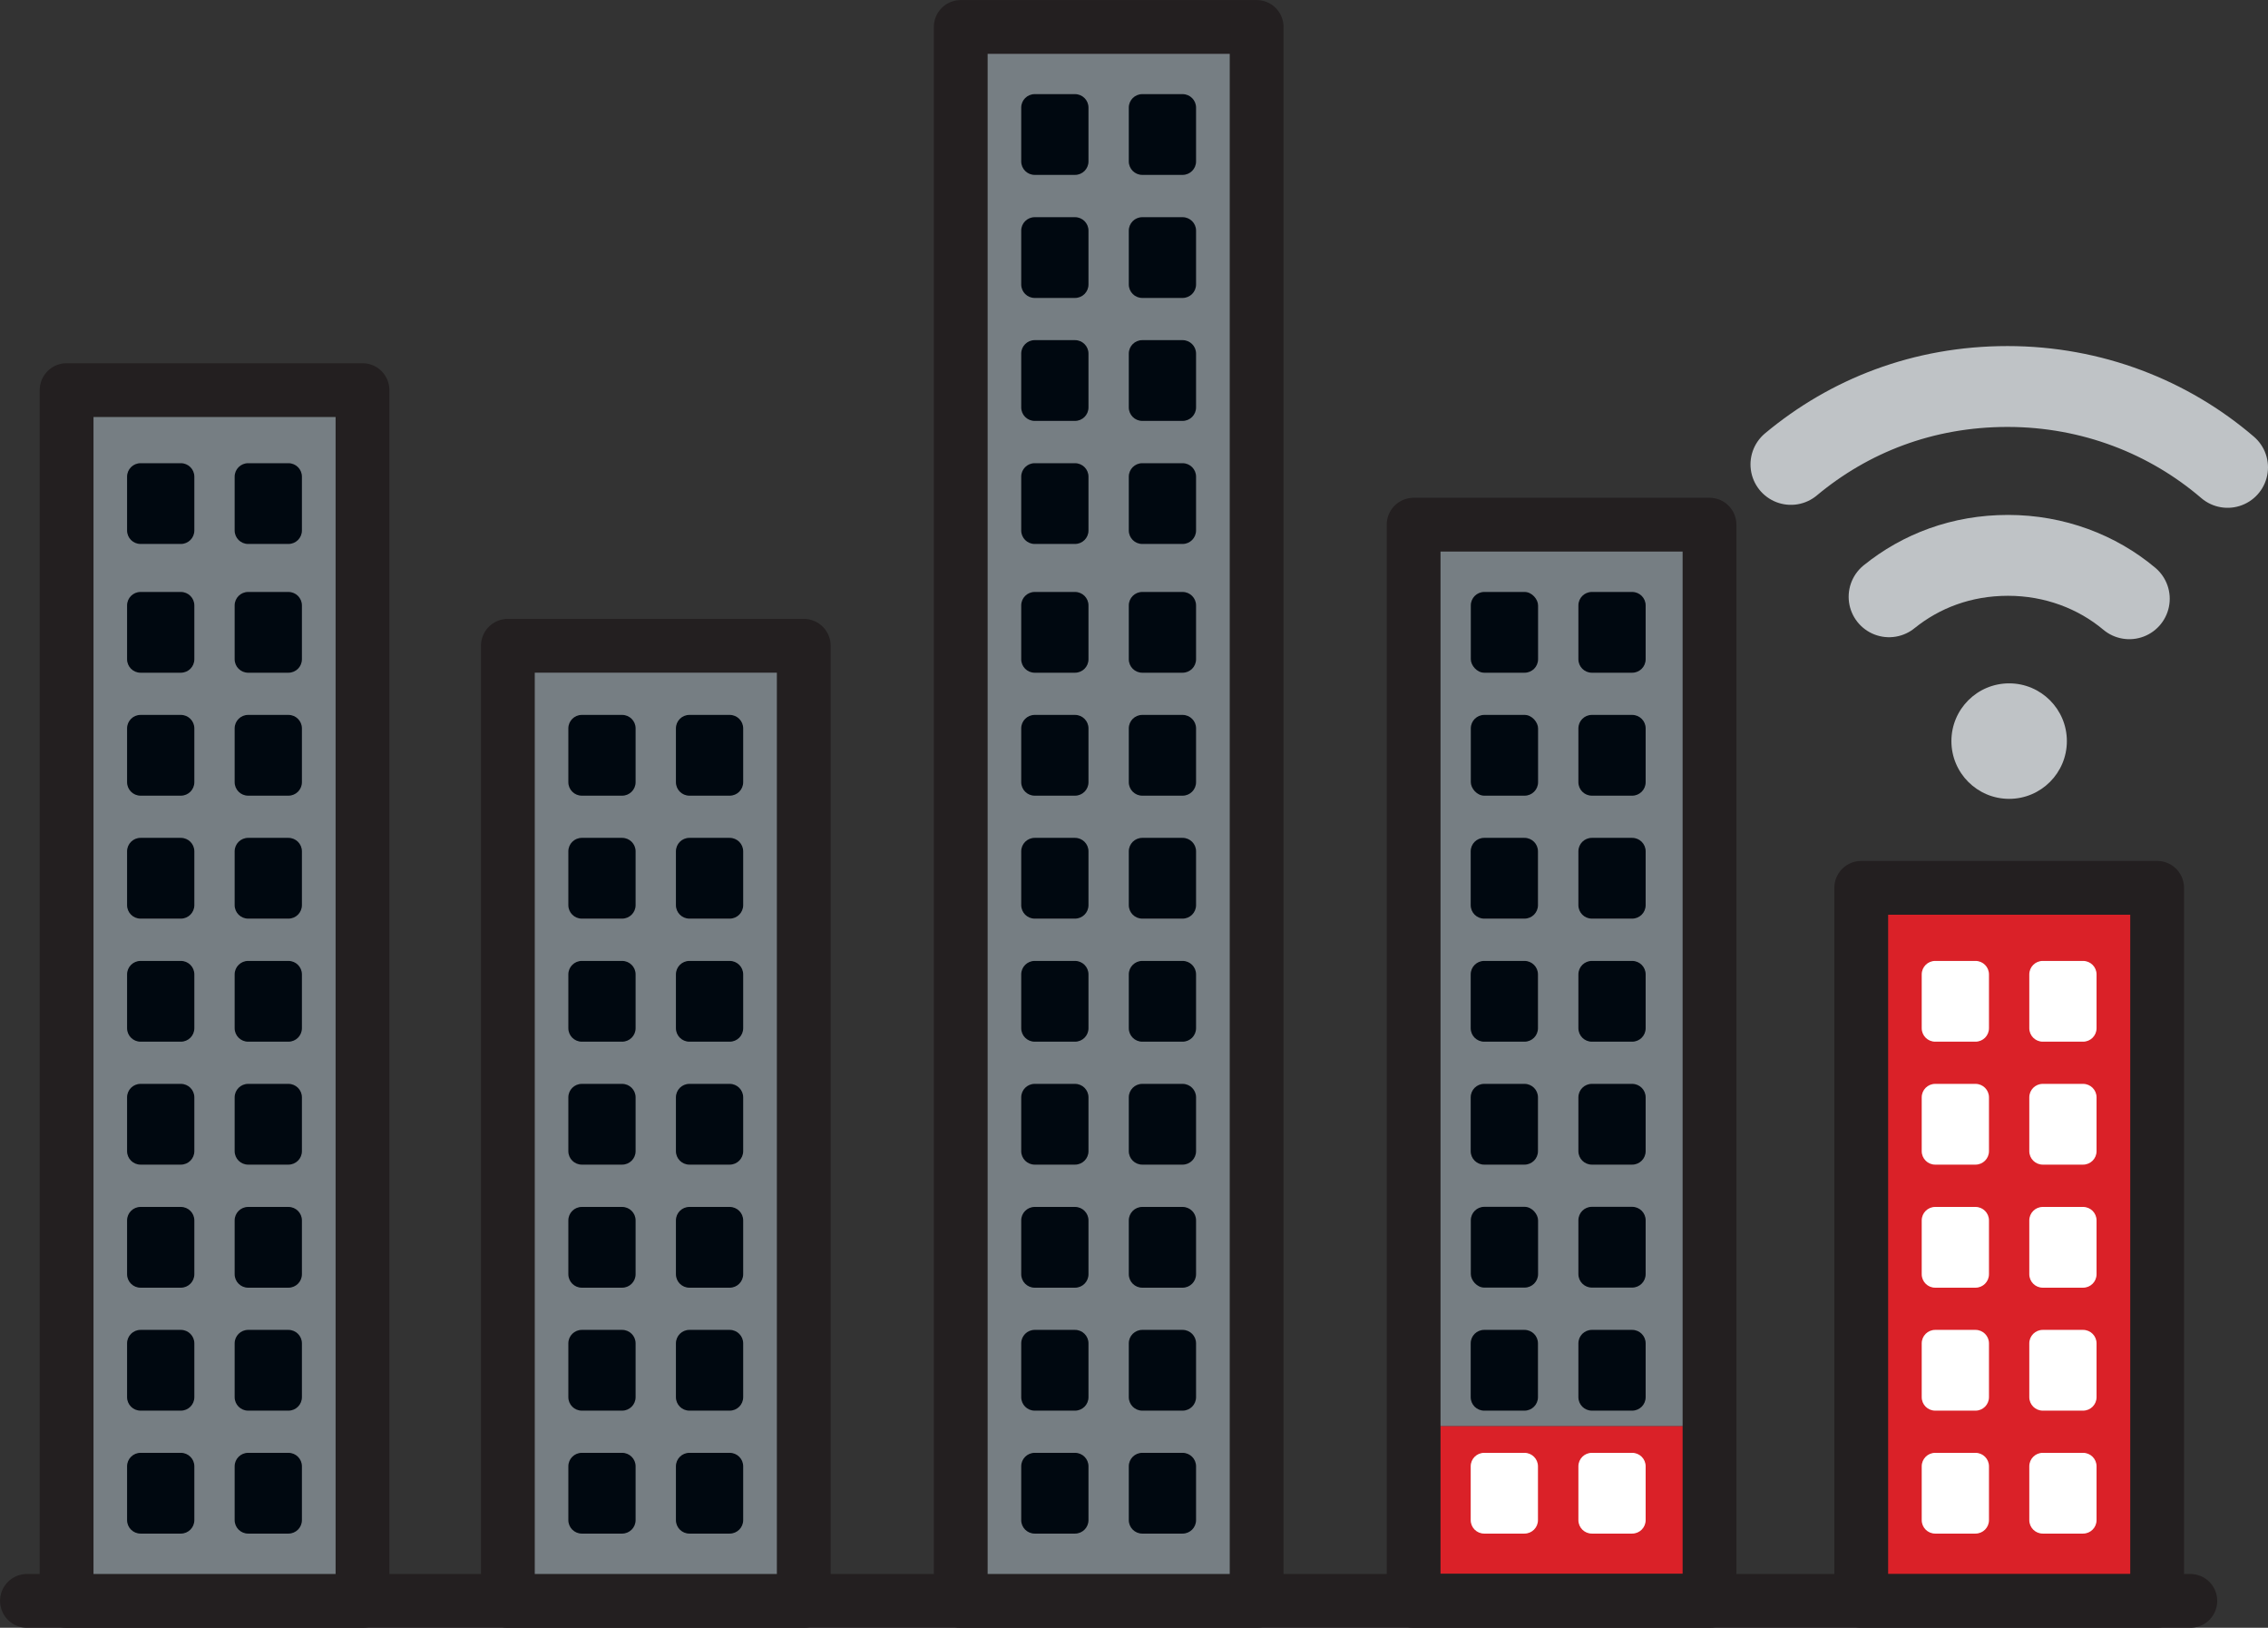 <?xml version="1.0" encoding="UTF-8"?><svg xmlns="http://www.w3.org/2000/svg" xmlns:xlink="http://www.w3.org/1999/xlink" viewBox="0 0 207.03 148.54"><rect x="0" y="0" width="207.03" height="148.54" fill="#333333" stroke="none"/><defs><style>.i,.j,.k,.l{fill:none;}.m{fill:#000810;}.n{fill:#fff;}.o{fill:#bfc3c6;}.p{fill:#da2128;}.q{fill:#767e83;}.j{stroke-linejoin:round;}.j,.k{stroke:#231f20;stroke-width:4.91px;}.j,.k,.l{stroke-linecap:round;}.l{stroke:#bfc3c6;stroke-width:7.38px;}.r{clip-path:url(#f);}.s{clip-path:url(#e);}.t{clip-path:url(#d);}.u{clip-path:url(#h);}.v{clip-path:url(#g);}</style><clipPath id="d"><rect class="i" width="207.03" height="148.54"/></clipPath><clipPath id="e"><rect class="i" width="207.03" height="148.54"/></clipPath><clipPath id="f"><rect class="i" width="207.03" height="148.54"/></clipPath><clipPath id="g"><rect class="i" width="207.03" height="148.54"/></clipPath><clipPath id="h"><rect class="i" width="207.03" height="148.54"/></clipPath></defs><g id="a"/><g id="b"><g id="c"><rect class="p" x="130.57" y="130.13" width="24.55" height="13.5"/><rect class="q" x="130.57" y="49.11" width="24.55" height="81.02"/><g class="t"><line class="k" x1="2.46" y1="146.09" x2="199.94" y2="146.09"/></g><rect class="q" x="6.08" y="35.6" width="27.01" height="110.49"/><g class="s"><rect class="j" x="6.08" y="35.6" width="27.01" height="110.49"/></g><rect class="q" x="46.36" y="58.93" width="27.01" height="87.16"/><g class="r"><rect class="j" x="46.36" y="58.93" width="27.01" height="87.16"/></g><rect class="q" x="87.7" y="2.46" width="27.01" height="143.63"/><g class="v"><rect class="j" x="87.7" y="2.46" width="27.01" height="143.63"/><rect class="j" x="129.04" y="47.88" width="27.01" height="98.21"/></g><rect class="p" x="169.9" y="81.02" width="27.01" height="65.06"/><g class="u"><rect class="j" x="169.9" y="81.02" width="27.01" height="65.06"/><path class="l" d="M203.34,42.65c-5.35-4.59-12.38-7.38-20.09-7.38s-14.46,2.68-19.77,7.11"/><path class="l" d="M194.37,54.64c-2.93-2.46-6.82-3.96-11.07-3.96s-7.95,1.43-10.86,3.78"/><path class="o" d="M183.4,72.9c2.91,0,5.27-2.36,5.27-5.27s-2.36-5.27-5.27-5.27-5.27,2.36-5.27,5.27,2.36,5.27,5.27,5.27"/><path class="n" d="M145.31,132.58h3.68c.68,0,1.23,.55,1.23,1.23v4.91c0,.68-.55,1.23-1.23,1.23h-3.68c-.68,0-1.23-.55-1.23-1.23v-4.91c0-.68,.55-1.23,1.23-1.23Z"/><path class="m" d="M145.31,121.36h3.68c.68,0,1.23,.55,1.23,1.23v4.91c0,.68-.55,1.23-1.23,1.23h-3.68c-.68,0-1.23-.55-1.23-1.23v-4.91c0-.68,.55-1.23,1.23-1.23Z"/><path class="m" d="M145.31,110.13h3.68c.68,0,1.23,.55,1.23,1.23v4.91c0,.68-.55,1.23-1.23,1.23h-3.68c-.68,0-1.23-.55-1.23-1.23v-4.91c0-.68,.55-1.23,1.23-1.23Z"/><path class="m" d="M145.31,98.91h3.68c.68,0,1.23,.55,1.23,1.23v4.91c0,.68-.55,1.23-1.23,1.23h-3.68c-.68,0-1.23-.55-1.23-1.23v-4.91c0-.68,.55-1.23,1.23-1.23Z"/><path class="m" d="M145.31,87.69h3.68c.68,0,1.23,.55,1.23,1.23v4.91c0,.68-.55,1.23-1.23,1.23h-3.68c-.68,0-1.23-.55-1.23-1.23v-4.91c0-.68,.55-1.23,1.23-1.23Z"/><path class="m" d="M145.31,76.46h3.68c.68,0,1.23,.55,1.23,1.23v4.91c0,.68-.55,1.23-1.23,1.23h-3.68c-.68,0-1.23-.55-1.23-1.23v-4.91c0-.68,.55-1.23,1.23-1.23Z"/><path class="m" d="M145.31,54.02h3.68c.68,0,1.23,.55,1.23,1.23v4.91c0,.68-.55,1.23-1.23,1.23h-3.68c-.68,0-1.23-.55-1.23-1.23v-4.91c0-.68,.55-1.23,1.23-1.23Z"/><path class="m" d="M145.31,65.24h3.68c.68,0,1.23,.55,1.23,1.23v4.91c0,.68-.55,1.23-1.23,1.23h-3.68c-.68,0-1.23-.55-1.23-1.23v-4.91c0-.68,.55-1.23,1.23-1.23Z"/><path class="n" d="M135.48,132.58h3.68c.68,0,1.23,.55,1.23,1.23v4.91c0,.68-.55,1.23-1.23,1.23h-3.68c-.68,0-1.23-.55-1.23-1.23v-4.91c0-.68,.55-1.23,1.23-1.23Z"/><path class="m" d="M135.48,121.36h3.68c.68,0,1.23,.55,1.23,1.23v4.91c0,.68-.55,1.23-1.23,1.23h-3.68c-.68,0-1.23-.55-1.23-1.23v-4.91c0-.68,.55-1.23,1.23-1.23Z"/><rect class="m" x="134.26" y="110.13" width="6.14" height="7.37" rx="1.23" ry="1.23"/><path class="m" d="M135.48,98.91h3.68c.68,0,1.23,.55,1.23,1.23v4.91c0,.68-.55,1.23-1.23,1.23h-3.68c-.68,0-1.23-.55-1.23-1.23v-4.91c0-.68,.55-1.23,1.23-1.23Z"/><path class="m" d="M135.48,87.69h3.68c.68,0,1.23,.55,1.23,1.23v4.91c0,.68-.55,1.23-1.23,1.23h-3.68c-.68,0-1.23-.55-1.23-1.23v-4.91c0-.68,.55-1.23,1.23-1.23Z"/><path class="n" d="M186.47,132.58h3.68c.68,0,1.23,.55,1.23,1.23v4.91c0,.68-.55,1.23-1.23,1.23h-3.68c-.68,0-1.23-.55-1.23-1.23v-4.91c0-.68,.55-1.23,1.23-1.23Z"/><path class="n" d="M186.47,121.36h3.68c.68,0,1.23,.55,1.23,1.23v4.91c0,.68-.55,1.23-1.23,1.23h-3.68c-.68,0-1.23-.55-1.23-1.23v-4.91c0-.68,.55-1.23,1.23-1.23Z"/><path class="n" d="M186.47,110.14h3.68c.68,0,1.23,.55,1.23,1.23v4.91c0,.68-.55,1.23-1.23,1.23h-3.68c-.68,0-1.23-.55-1.23-1.23v-4.91c0-.68,.55-1.23,1.23-1.23Z"/><path class="n" d="M186.47,98.91h3.68c.68,0,1.23,.55,1.23,1.23v4.91c0,.68-.55,1.23-1.23,1.23h-3.68c-.68,0-1.23-.55-1.23-1.23v-4.91c0-.68,.55-1.23,1.23-1.23Z"/><path class="n" d="M186.47,87.69h3.68c.68,0,1.23,.55,1.23,1.23v4.91c0,.68-.55,1.23-1.23,1.23h-3.68c-.68,0-1.23-.55-1.23-1.23v-4.91c0-.68,.55-1.23,1.23-1.23Z"/><path class="n" d="M176.65,132.58h3.68c.68,0,1.23,.55,1.23,1.23v4.91c0,.68-.55,1.23-1.23,1.23h-3.68c-.68,0-1.23-.55-1.23-1.23v-4.91c0-.68,.55-1.23,1.23-1.23Z"/><path class="n" d="M176.65,121.36h3.68c.68,0,1.23,.55,1.23,1.23v4.91c0,.68-.55,1.23-1.23,1.23h-3.68c-.68,0-1.23-.55-1.23-1.23v-4.91c0-.68,.55-1.23,1.23-1.23Z"/><path class="n" d="M176.65,110.14h3.68c.68,0,1.23,.55,1.23,1.23v4.91c0,.68-.55,1.23-1.23,1.23h-3.68c-.68,0-1.23-.55-1.23-1.23v-4.91c0-.68,.55-1.23,1.23-1.23Z"/><path class="n" d="M176.65,98.91h3.68c.68,0,1.23,.55,1.23,1.23v4.91c0,.68-.55,1.23-1.23,1.23h-3.68c-.68,0-1.23-.55-1.23-1.23v-4.91c0-.68,.55-1.23,1.23-1.23Z"/><path class="n" d="M176.65,87.69h3.68c.68,0,1.23,.55,1.23,1.23v4.91c0,.68-.55,1.23-1.23,1.23h-3.68c-.68,0-1.23-.55-1.23-1.23v-4.91c0-.68,.55-1.23,1.23-1.23Z"/><path class="m" d="M135.48,76.46h3.68c.68,0,1.23,.55,1.23,1.23v4.91c0,.68-.55,1.23-1.23,1.23h-3.68c-.68,0-1.23-.55-1.23-1.23v-4.91c0-.68,.55-1.23,1.23-1.23Z"/><rect class="m" x="134.26" y="54.02" width="6.14" height="7.37" rx="1.23" ry="1.23"/><rect class="m" x="134.26" y="65.24" width="6.14" height="7.37" rx="1.23" ry="1.23"/><path class="m" d="M62.93,132.58h3.68c.68,0,1.23,.55,1.23,1.23v4.91c0,.68-.55,1.23-1.23,1.23h-3.68c-.68,0-1.23-.55-1.23-1.23v-4.91c0-.68,.55-1.23,1.23-1.23Z"/><path class="m" d="M62.93,121.36h3.68c.68,0,1.23,.55,1.23,1.23v4.91c0,.68-.55,1.23-1.23,1.23h-3.68c-.68,0-1.23-.55-1.23-1.23v-4.91c0-.68,.55-1.23,1.23-1.23Z"/><path class="m" d="M62.93,110.14h3.68c.68,0,1.23,.55,1.23,1.23v4.91c0,.68-.55,1.23-1.23,1.23h-3.68c-.68,0-1.23-.55-1.23-1.23v-4.91c0-.68,.55-1.23,1.23-1.23Z"/><path class="m" d="M62.93,98.91h3.68c.68,0,1.23,.55,1.23,1.23v4.91c0,.68-.55,1.23-1.23,1.23h-3.68c-.68,0-1.23-.55-1.23-1.23v-4.91c0-.68,.55-1.23,1.23-1.23Z"/><path class="m" d="M62.93,87.69h3.68c.68,0,1.23,.55,1.23,1.23v4.91c0,.68-.55,1.23-1.23,1.23h-3.68c-.68,0-1.23-.55-1.23-1.23v-4.91c0-.68,.55-1.23,1.23-1.23Z"/><path class="m" d="M62.93,76.46h3.68c.68,0,1.23,.55,1.23,1.23v4.91c0,.68-.55,1.23-1.23,1.23h-3.68c-.68,0-1.23-.55-1.23-1.23v-4.91c0-.68,.55-1.23,1.23-1.23Z"/><path class="m" d="M62.93,65.24h3.68c.68,0,1.23,.55,1.23,1.23v4.91c0,.68-.55,1.23-1.23,1.23h-3.68c-.68,0-1.23-.55-1.23-1.23v-4.91c0-.68,.55-1.23,1.23-1.23Z"/><path class="m" d="M53.11,132.58h3.68c.68,0,1.23,.55,1.23,1.23v4.91c0,.68-.55,1.23-1.23,1.23h-3.68c-.68,0-1.23-.55-1.23-1.23v-4.91c0-.68,.55-1.23,1.23-1.23Z"/><path class="m" d="M53.11,121.36h3.68c.68,0,1.23,.55,1.23,1.23v4.91c0,.68-.55,1.23-1.23,1.23h-3.68c-.68,0-1.23-.55-1.23-1.23v-4.91c0-.68,.55-1.23,1.23-1.23Z"/><path class="m" d="M53.11,110.14h3.68c.68,0,1.23,.55,1.23,1.23v4.91c0,.68-.55,1.23-1.23,1.23h-3.68c-.68,0-1.23-.55-1.23-1.23v-4.91c0-.68,.55-1.23,1.23-1.23Z"/><path class="m" d="M53.11,98.91h3.68c.68,0,1.23,.55,1.23,1.23v4.91c0,.68-.55,1.23-1.23,1.23h-3.68c-.68,0-1.23-.55-1.23-1.23v-4.91c0-.68,.55-1.23,1.23-1.23Z"/><path class="m" d="M53.11,87.69h3.68c.68,0,1.23,.55,1.23,1.23v4.91c0,.68-.55,1.23-1.23,1.23h-3.68c-.68,0-1.23-.55-1.23-1.23v-4.91c0-.68,.55-1.23,1.23-1.23Z"/><path class="m" d="M53.11,76.46h3.68c.68,0,1.23,.55,1.23,1.23v4.91c0,.68-.55,1.23-1.23,1.23h-3.68c-.68,0-1.23-.55-1.23-1.23v-4.91c0-.68,.55-1.23,1.23-1.23Z"/><path class="m" d="M53.11,65.24h3.68c.68,0,1.23,.55,1.23,1.23v4.91c0,.68-.55,1.23-1.23,1.23h-3.68c-.68,0-1.23-.55-1.23-1.23v-4.91c0-.68,.55-1.23,1.23-1.23Z"/><path class="m" d="M104.27,132.58h3.68c.68,0,1.23,.55,1.23,1.23v4.91c0,.68-.55,1.23-1.23,1.23h-3.68c-.68,0-1.23-.55-1.23-1.23v-4.91c0-.68,.55-1.23,1.23-1.23Z"/><path class="m" d="M104.27,121.36h3.68c.68,0,1.23,.55,1.23,1.23v4.91c0,.68-.55,1.23-1.23,1.23h-3.68c-.68,0-1.23-.55-1.23-1.23v-4.91c0-.68,.55-1.23,1.23-1.23Z"/><path class="m" d="M104.27,110.14h3.68c.68,0,1.23,.55,1.23,1.23v4.91c0,.68-.55,1.23-1.23,1.23h-3.68c-.68,0-1.23-.55-1.23-1.23v-4.91c0-.68,.55-1.23,1.23-1.23Z"/><path class="m" d="M104.27,98.91h3.68c.68,0,1.23,.55,1.23,1.23v4.91c0,.68-.55,1.23-1.23,1.23h-3.68c-.68,0-1.23-.55-1.23-1.23v-4.91c0-.68,.55-1.23,1.23-1.23Z"/><path class="m" d="M104.27,87.69h3.68c.68,0,1.23,.55,1.23,1.23v4.91c0,.68-.55,1.23-1.23,1.23h-3.68c-.68,0-1.23-.55-1.23-1.23v-4.91c0-.68,.55-1.23,1.23-1.23Z"/><path class="m" d="M104.27,42.27h3.68c.68,0,1.23,.55,1.23,1.23v4.91c0,.68-.55,1.23-1.23,1.23h-3.68c-.68,0-1.23-.55-1.23-1.23v-4.91c0-.68,.55-1.23,1.23-1.23Z"/><path class="m" d="M104.27,76.46h3.68c.68,0,1.23,.55,1.23,1.23v4.91c0,.68-.55,1.23-1.23,1.23h-3.68c-.68,0-1.23-.55-1.23-1.23v-4.91c0-.68,.55-1.23,1.23-1.23Z"/><path class="m" d="M104.27,31.04h3.68c.68,0,1.23,.55,1.23,1.23v4.91c0,.68-.55,1.23-1.23,1.23h-3.68c-.68,0-1.23-.55-1.23-1.23v-4.91c0-.68,.55-1.23,1.23-1.23Z"/><path class="m" d="M104.27,54.02h3.68c.68,0,1.23,.55,1.23,1.23v4.91c0,.68-.55,1.23-1.23,1.23h-3.68c-.68,0-1.23-.55-1.23-1.23v-4.91c0-.68,.55-1.23,1.23-1.23Z"/><path class="m" d="M104.27,8.59h3.68c.68,0,1.23,.55,1.23,1.23v4.91c0,.68-.55,1.23-1.23,1.23h-3.68c-.68,0-1.23-.55-1.23-1.23v-4.91c0-.68,.55-1.23,1.23-1.23Z"/><path class="m" d="M104.27,65.24h3.68c.68,0,1.23,.55,1.23,1.23v4.91c0,.68-.55,1.23-1.23,1.23h-3.68c-.68,0-1.23-.55-1.23-1.23v-4.91c0-.68,.55-1.23,1.23-1.23Z"/><path class="m" d="M104.27,19.82h3.68c.68,0,1.23,.55,1.23,1.23v4.91c0,.68-.55,1.23-1.23,1.23h-3.68c-.68,0-1.23-.55-1.23-1.23v-4.91c0-.68,.55-1.23,1.23-1.23Z"/><path class="m" d="M94.45,132.58h3.68c.68,0,1.23,.55,1.23,1.23v4.91c0,.68-.55,1.23-1.23,1.23h-3.68c-.68,0-1.23-.55-1.23-1.23v-4.91c0-.68,.55-1.23,1.23-1.23Z"/><path class="m" d="M94.45,121.36h3.68c.68,0,1.23,.55,1.23,1.23v4.91c0,.68-.55,1.23-1.23,1.23h-3.68c-.68,0-1.23-.55-1.23-1.23v-4.91c0-.68,.55-1.23,1.23-1.23Z"/><path class="m" d="M94.45,110.14h3.68c.68,0,1.23,.55,1.23,1.23v4.91c0,.68-.55,1.23-1.23,1.23h-3.68c-.68,0-1.23-.55-1.23-1.23v-4.91c0-.68,.55-1.23,1.23-1.23Z"/><path class="m" d="M94.45,98.91h3.68c.68,0,1.23,.55,1.23,1.23v4.91c0,.68-.55,1.23-1.23,1.23h-3.68c-.68,0-1.23-.55-1.23-1.23v-4.91c0-.68,.55-1.23,1.23-1.23Z"/><path class="m" d="M94.45,87.69h3.68c.68,0,1.23,.55,1.23,1.23v4.91c0,.68-.55,1.23-1.23,1.23h-3.68c-.68,0-1.23-.55-1.23-1.23v-4.91c0-.68,.55-1.23,1.23-1.23Z"/><path class="m" d="M94.45,42.27h3.68c.68,0,1.23,.55,1.23,1.23v4.91c0,.68-.55,1.23-1.23,1.23h-3.68c-.68,0-1.23-.55-1.23-1.23v-4.91c0-.68,.55-1.23,1.23-1.23Z"/><path class="m" d="M94.45,76.46h3.68c.68,0,1.23,.55,1.23,1.23v4.91c0,.68-.55,1.23-1.23,1.23h-3.68c-.68,0-1.23-.55-1.23-1.23v-4.91c0-.68,.55-1.23,1.23-1.23Z"/><path class="m" d="M94.45,31.04h3.68c.68,0,1.23,.55,1.23,1.23v4.91c0,.68-.55,1.23-1.23,1.23h-3.68c-.68,0-1.23-.55-1.23-1.23v-4.91c0-.68,.55-1.23,1.23-1.23Z"/><path class="m" d="M94.45,54.02h3.68c.68,0,1.23,.55,1.23,1.23v4.91c0,.68-.55,1.23-1.23,1.23h-3.68c-.68,0-1.23-.55-1.23-1.23v-4.91c0-.68,.55-1.23,1.23-1.23Z"/><path class="m" d="M94.45,8.59h3.68c.68,0,1.23,.55,1.23,1.23v4.91c0,.68-.55,1.23-1.23,1.23h-3.68c-.68,0-1.23-.55-1.23-1.23v-4.91c0-.68,.55-1.23,1.23-1.23Z"/><path class="m" d="M94.45,65.24h3.68c.68,0,1.23,.55,1.23,1.23v4.91c0,.68-.55,1.23-1.23,1.23h-3.68c-.68,0-1.23-.55-1.23-1.23v-4.91c0-.68,.55-1.23,1.23-1.23Z"/><path class="m" d="M94.45,19.82h3.68c.68,0,1.23,.55,1.23,1.23v4.91c0,.68-.55,1.23-1.23,1.23h-3.68c-.68,0-1.23-.55-1.23-1.23v-4.91c0-.68,.55-1.23,1.23-1.23Z"/><path class="m" d="M22.65,132.58h3.68c.68,0,1.23,.55,1.23,1.23v4.91c0,.68-.55,1.23-1.23,1.23h-3.68c-.68,0-1.23-.55-1.23-1.23v-4.91c0-.68,.55-1.23,1.23-1.23Z"/><path class="m" d="M22.65,121.36h3.68c.68,0,1.23,.55,1.23,1.23v4.91c0,.68-.55,1.23-1.23,1.23h-3.68c-.68,0-1.23-.55-1.23-1.23v-4.91c0-.68,.55-1.23,1.23-1.23Z"/><path class="m" d="M22.65,110.14h3.68c.68,0,1.23,.55,1.23,1.23v4.91c0,.68-.55,1.23-1.23,1.23h-3.68c-.68,0-1.23-.55-1.23-1.23v-4.91c0-.68,.55-1.23,1.23-1.23Z"/><path class="m" d="M22.65,98.91h3.68c.68,0,1.23,.55,1.23,1.23v4.91c0,.68-.55,1.23-1.23,1.23h-3.68c-.68,0-1.23-.55-1.23-1.23v-4.91c0-.68,.55-1.23,1.23-1.23Z"/><path class="m" d="M22.65,87.69h3.68c.68,0,1.23,.55,1.23,1.23v4.91c0,.68-.55,1.23-1.23,1.23h-3.68c-.68,0-1.23-.55-1.23-1.23v-4.91c0-.68,.55-1.23,1.23-1.23Z"/><path class="m" d="M22.65,42.27h3.68c.68,0,1.23,.55,1.23,1.23v4.91c0,.68-.55,1.23-1.23,1.23h-3.68c-.68,0-1.23-.55-1.23-1.23v-4.91c0-.68,.55-1.23,1.23-1.23Z"/><path class="m" d="M22.65,76.46h3.68c.68,0,1.23,.55,1.23,1.23v4.91c0,.68-.55,1.23-1.23,1.23h-3.68c-.68,0-1.23-.55-1.23-1.23v-4.91c0-.68,.55-1.23,1.23-1.23Z"/><path class="m" d="M22.65,54.02h3.68c.68,0,1.23,.55,1.23,1.23v4.91c0,.68-.55,1.23-1.23,1.23h-3.68c-.68,0-1.23-.55-1.23-1.23v-4.91c0-.68,.55-1.23,1.23-1.23Z"/><path class="m" d="M22.65,65.24h3.68c.68,0,1.23,.55,1.23,1.23v4.91c0,.68-.55,1.23-1.23,1.23h-3.68c-.68,0-1.23-.55-1.23-1.23v-4.91c0-.68,.55-1.23,1.23-1.23Z"/><path class="m" d="M12.83,132.58h3.68c.68,0,1.23,.55,1.23,1.23v4.91c0,.68-.55,1.23-1.23,1.23h-3.68c-.68,0-1.23-.55-1.23-1.23v-4.91c0-.68,.55-1.23,1.23-1.23Z"/><path class="m" d="M12.83,121.36h3.68c.68,0,1.23,.55,1.23,1.23v4.91c0,.68-.55,1.23-1.23,1.23h-3.68c-.68,0-1.23-.55-1.23-1.23v-4.91c0-.68,.55-1.23,1.23-1.23Z"/><path class="m" d="M12.83,110.14h3.68c.68,0,1.23,.55,1.23,1.23v4.91c0,.68-.55,1.23-1.23,1.23h-3.68c-.68,0-1.23-.55-1.23-1.23v-4.91c0-.68,.55-1.23,1.23-1.23Z"/><path class="m" d="M12.83,98.91h3.68c.68,0,1.23,.55,1.23,1.23v4.91c0,.68-.55,1.23-1.23,1.23h-3.68c-.68,0-1.23-.55-1.23-1.23v-4.91c0-.68,.55-1.23,1.23-1.23Z"/><path class="m" d="M12.83,87.69h3.68c.68,0,1.23,.55,1.23,1.23v4.91c0,.68-.55,1.23-1.23,1.23h-3.68c-.68,0-1.23-.55-1.23-1.23v-4.91c0-.68,.55-1.23,1.23-1.23Z"/><path class="m" d="M12.83,42.27h3.68c.68,0,1.23,.55,1.23,1.23v4.91c0,.68-.55,1.23-1.23,1.23h-3.68c-.68,0-1.23-.55-1.23-1.23v-4.91c0-.68,.55-1.23,1.23-1.23Z"/><path class="m" d="M12.83,76.46h3.68c.68,0,1.23,.55,1.23,1.23v4.91c0,.68-.55,1.23-1.23,1.23h-3.68c-.68,0-1.23-.55-1.23-1.23v-4.91c0-.68,.55-1.23,1.23-1.23Z"/><path class="m" d="M12.83,54.02h3.68c.68,0,1.23,.55,1.23,1.23v4.91c0,.68-.55,1.23-1.23,1.23h-3.68c-.68,0-1.23-.55-1.23-1.23v-4.91c0-.68,.55-1.23,1.23-1.23Z"/><path class="m" d="M12.83,65.24h3.68c.68,0,1.23,.55,1.23,1.23v4.91c0,.68-.55,1.23-1.23,1.23h-3.68c-.68,0-1.23-.55-1.23-1.23v-4.91c0-.68,.55-1.23,1.23-1.23Z"/></g></g></g></svg>